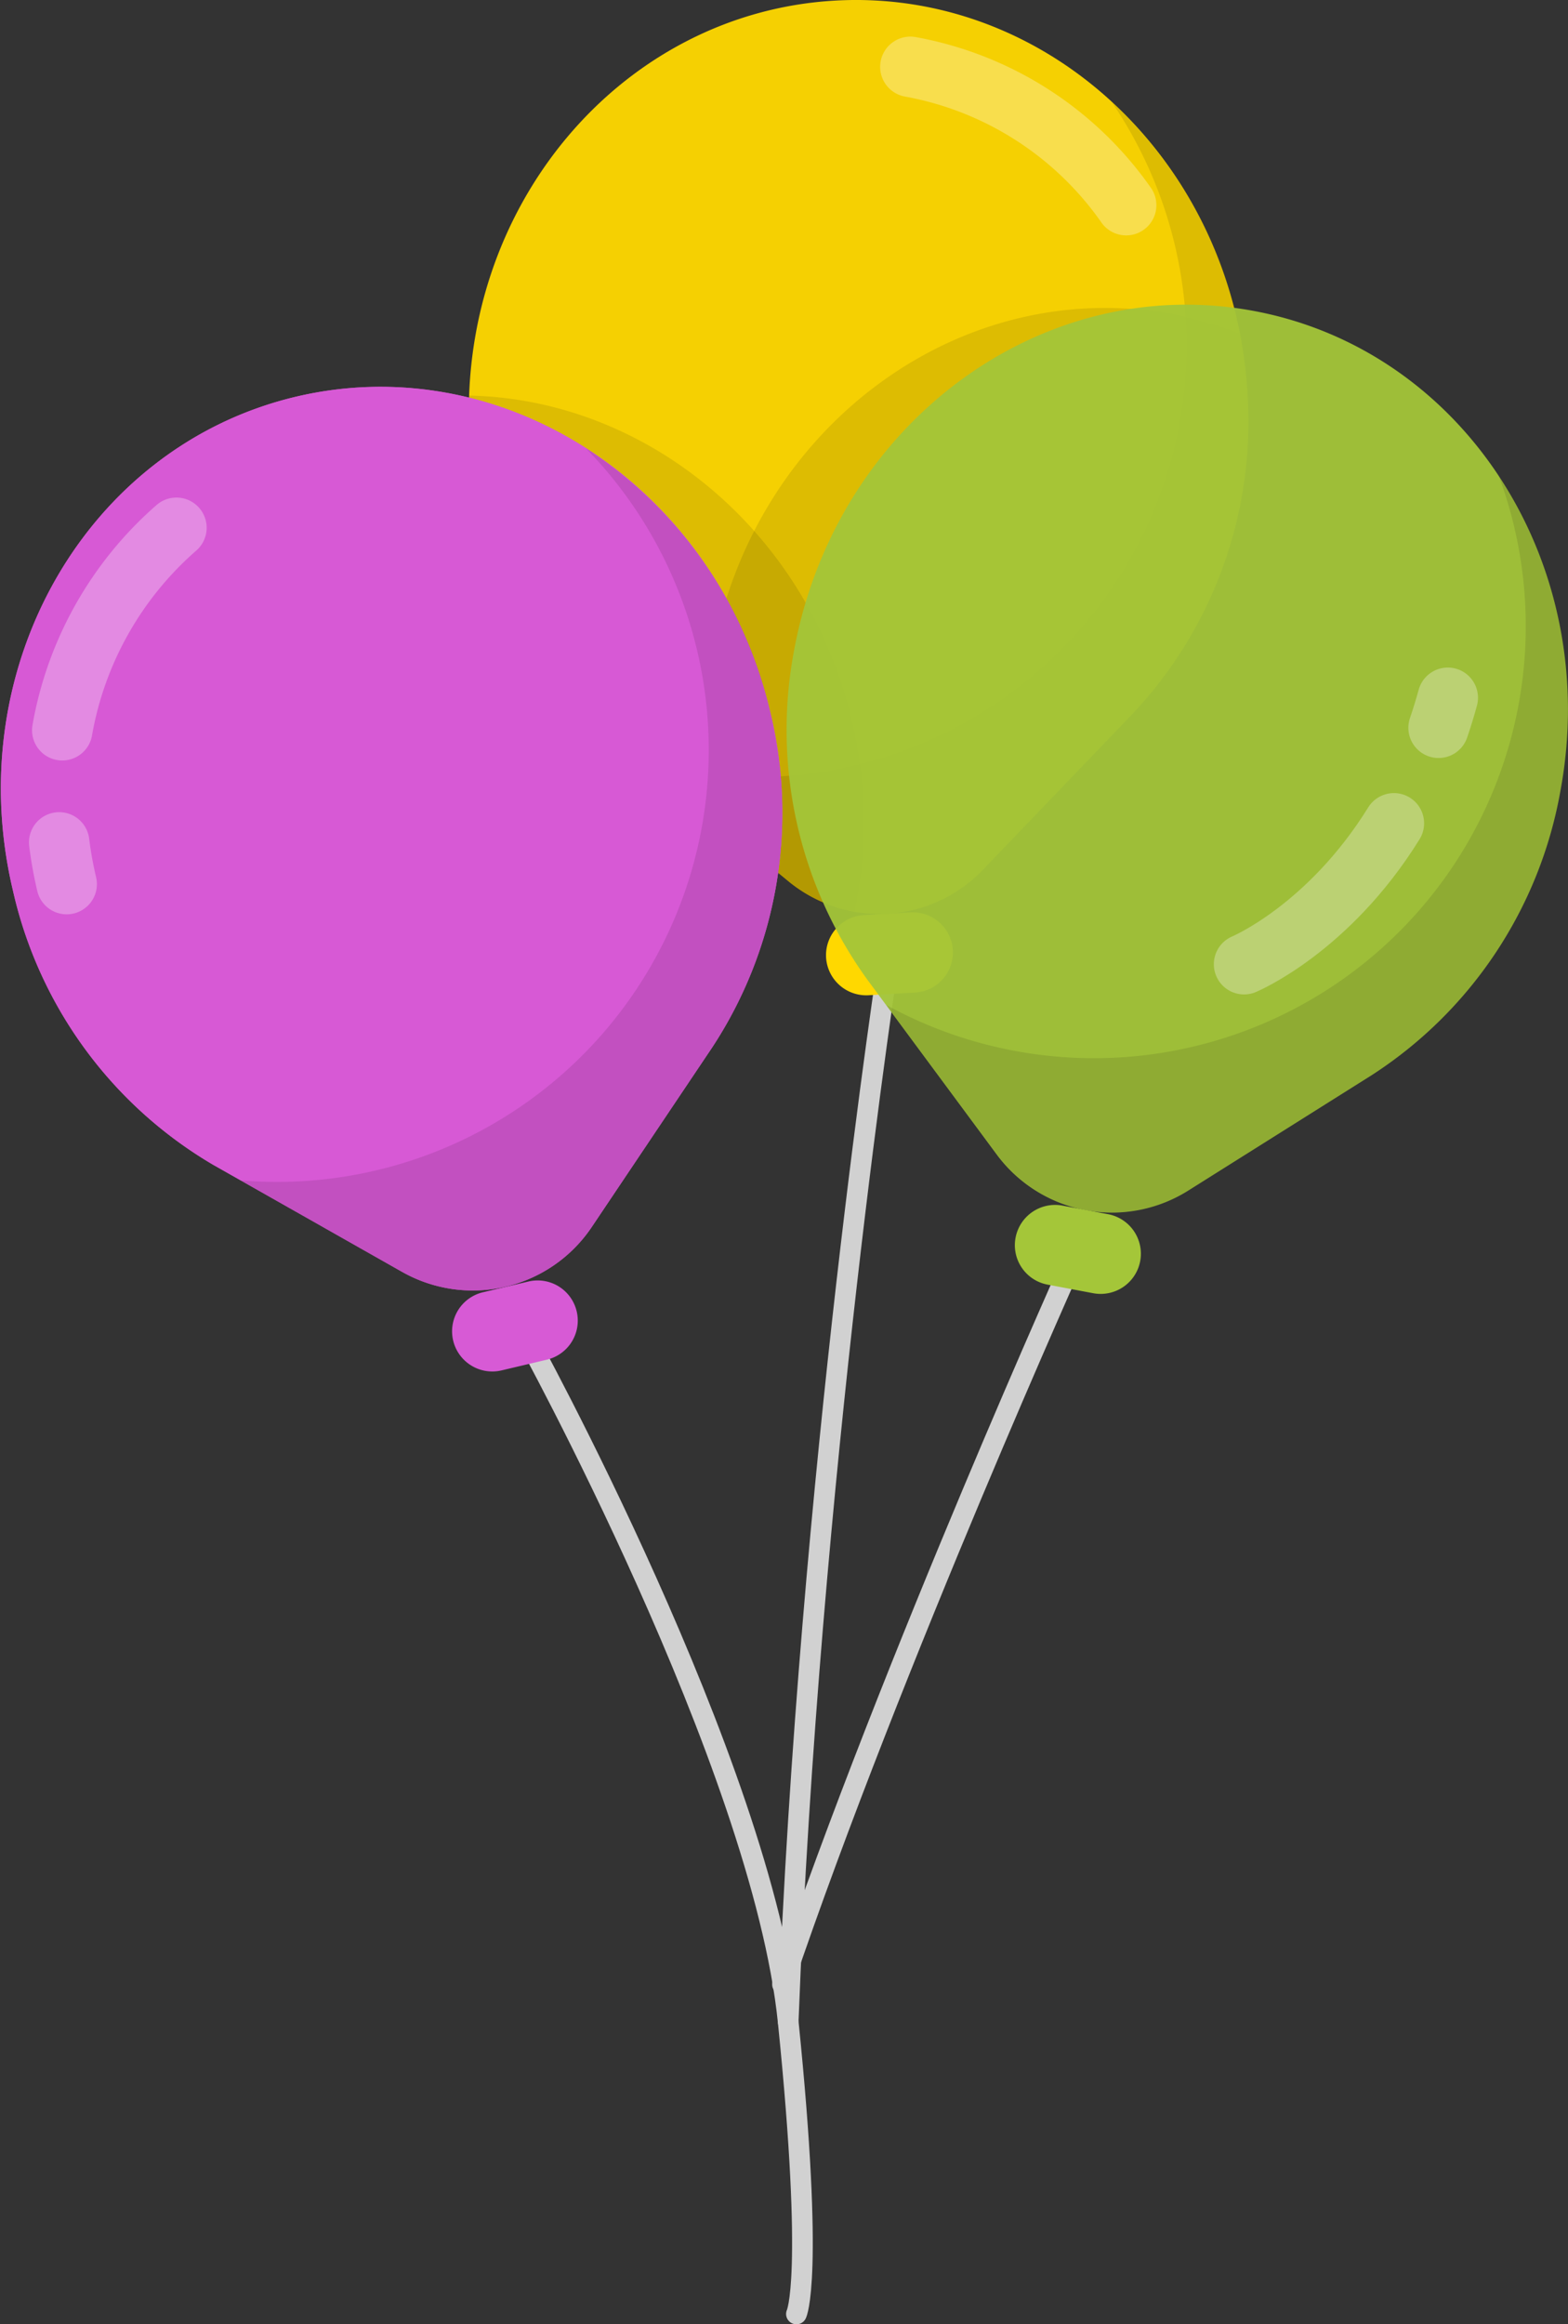 <?xml version="1.0" encoding="UTF-8"?> <svg xmlns="http://www.w3.org/2000/svg" id="Слой_1" data-name="Слой 1" viewBox="0 0 127.44 188.84"><rect x="0" y="0" width="127.44" height="188.84" fill="#333333" stroke="none"/><defs><style>.cls-1,.cls-4{fill:none;stroke-linecap:round;stroke-miterlimit:10;}.cls-1{stroke:#d1d1d1;stroke-width:1.68px;}.cls-2,.cls-5{fill:#ffd800;}.cls-2,.cls-6,.cls-8{opacity:0.95;}.cls-3{opacity:0.1;}.cls-4{stroke:#fff;stroke-width:4.91px;opacity:0.3;}.cls-6,.cls-7{fill:#d75ad5;}.cls-8,.cls-9{fill:#a4c639;}</style></defs><title>шарики1</title><path class="cls-1" d="M103.23,82.76S96.69,125.34,95,169.51" transform="translate(-30.94 -5.26)"></path><path class="cls-2" d="M132.33,37.23C131.26,18.59,116.24,4.3,98.78,5.31S68,22.22,69.11,40.86A34.7,34.7,0,0,0,81.37,65.62h0L95,76.85a11.64,11.64,0,0,0,15.8-.9L123,63.24h0A34.63,34.63,0,0,0,132.33,37.23Z" transform="translate(-30.94 -5.26)"></path><path class="cls-3" d="M100.18,63.8C96.53,48.31,83.41,37.69,69.07,37.4c0,1.14,0,2.29,0,3.46A34.7,34.7,0,0,0,81.37,65.62h0L95,76.85a11.42,11.42,0,0,0,5.41,2.48A35.3,35.3,0,0,0,100.18,63.8Z" transform="translate(-30.94 -5.26)"></path><path class="cls-3" d="M88.91,58.15A35.74,35.74,0,0,0,89,72l6,4.9a11.64,11.64,0,0,0,15.8-.9L123,63.24h0a34.63,34.63,0,0,0,9.35-26,35.08,35.08,0,0,0-.61-4.86,30.56,30.56,0,0,0-5.45-1.58C109.09,27.56,92.36,39.81,88.91,58.15Z" transform="translate(-30.94 -5.26)"></path><path class="cls-4" d="M122.47,21.93a27.37,27.37,0,0,0-17.54-11.24" transform="translate(-30.94 -5.26)"></path><path class="cls-5" d="M105.31,85.9l-3.78.22a3.27,3.27,0,0,1-3.45-3.07h0a3.26,3.26,0,0,1,3.07-3.44l3.79-.22a3.26,3.26,0,0,1,3.44,3.07h0A3.26,3.26,0,0,1,105.31,85.9Z" transform="translate(-30.94 -5.26)"></path><path class="cls-3" d="M132.33,37.23a34.78,34.78,0,0,0-11.06-23.72,35.1,35.1,0,0,1-27,54.83,34.76,34.76,0,0,1-11-1.11L95,76.85a11.64,11.64,0,0,0,15.8-.9L123,63.24h0A34.63,34.63,0,0,0,132.33,37.23Z" transform="translate(-30.94 -5.26)"></path><path class="cls-1" d="M118.54,106.77s-15.07,33.41-24,59.72" transform="translate(-30.94 -5.26)"></path><path class="cls-1" d="M73.6,113.66S92.87,148.6,95,169.51s.67,23.75.67,23.75" transform="translate(-30.94 -5.26)"></path><path class="cls-6" d="M93.54,63.1C89.25,44.93,72,33.47,55,37.49s-27.34,22-23,40.16A34.68,34.68,0,0,0,48.29,99.91h0l15.34,8.69A11.65,11.65,0,0,0,79,105l9.83-14.65h0A34.69,34.69,0,0,0,93.54,63.1Z" transform="translate(-30.94 -5.26)"></path><path class="cls-6" d="M93.54,63.1C89.25,44.93,72,33.47,55,37.49s-27.34,22-23,40.16A34.68,34.68,0,0,0,48.29,99.91h0l15.34,8.69A11.65,11.65,0,0,0,79,105l9.83-14.65h0A34.69,34.69,0,0,0,93.54,63.1Z" transform="translate(-30.94 -5.26)"></path><path class="cls-4" d="M45.28,48.14A28.3,28.3,0,0,0,36,64.59" transform="translate(-30.94 -5.26)"></path><path class="cls-4" d="M35.75,73.7a31.37,31.37,0,0,0,.61,3.39" transform="translate(-30.94 -5.26)"></path><path class="cls-7" d="M75.38,115.73l-3.68.87a3.27,3.27,0,0,1-3.93-2.43h0a3.26,3.26,0,0,1,2.43-3.92l3.68-.87a3.26,3.26,0,0,1,3.93,2.42h0A3.26,3.26,0,0,1,75.38,115.73Z" transform="translate(-30.94 -5.26)"></path><path class="cls-3" d="M93.54,63.1a34.81,34.81,0,0,0-15-21.44,35.09,35.09,0,0,1-28.05,59.5l13.14,7.45A11.65,11.65,0,0,0,79,105l9.83-14.65h0A34.69,34.69,0,0,0,93.54,63.1Z" transform="translate(-30.94 -5.26)"></path><path class="cls-8" d="M157.75,69.59c3.45-18.34-7.68-35.83-24.87-39.06S99,39.55,95.52,57.89a34.64,34.64,0,0,0,5.94,27h0l10.49,14.17A11.65,11.65,0,0,0,127.5,102l14.93-9.39h0A34.67,34.67,0,0,0,157.75,69.59Z" transform="translate(-30.94 -5.26)"></path><path class="cls-9" d="M119.8,110.33l-3.72-.7a3.26,3.26,0,0,1-2.6-3.81h0a3.27,3.27,0,0,1,3.81-2.61l3.72.7a3.27,3.27,0,0,1,2.6,3.81h0A3.27,3.27,0,0,1,119.8,110.33Z" transform="translate(-30.94 -5.26)"></path><path class="cls-3" d="M157.75,69.59a34.77,34.77,0,0,0-5-25.68,35.1,35.1,0,0,1-49.78,43l9,12.14A11.65,11.65,0,0,0,127.5,102l14.93-9.39h0A34.67,34.67,0,0,0,157.75,69.59Z" transform="translate(-30.94 -5.26)"></path><path class="cls-4" d="M147.86,64.39c.27-.79.52-1.6.75-2.44" transform="translate(-30.94 -5.26)"></path><path class="cls-4" d="M132.05,83.6s6.85-2.85,12.18-11.45" transform="translate(-30.94 -5.26)"></path></svg> 